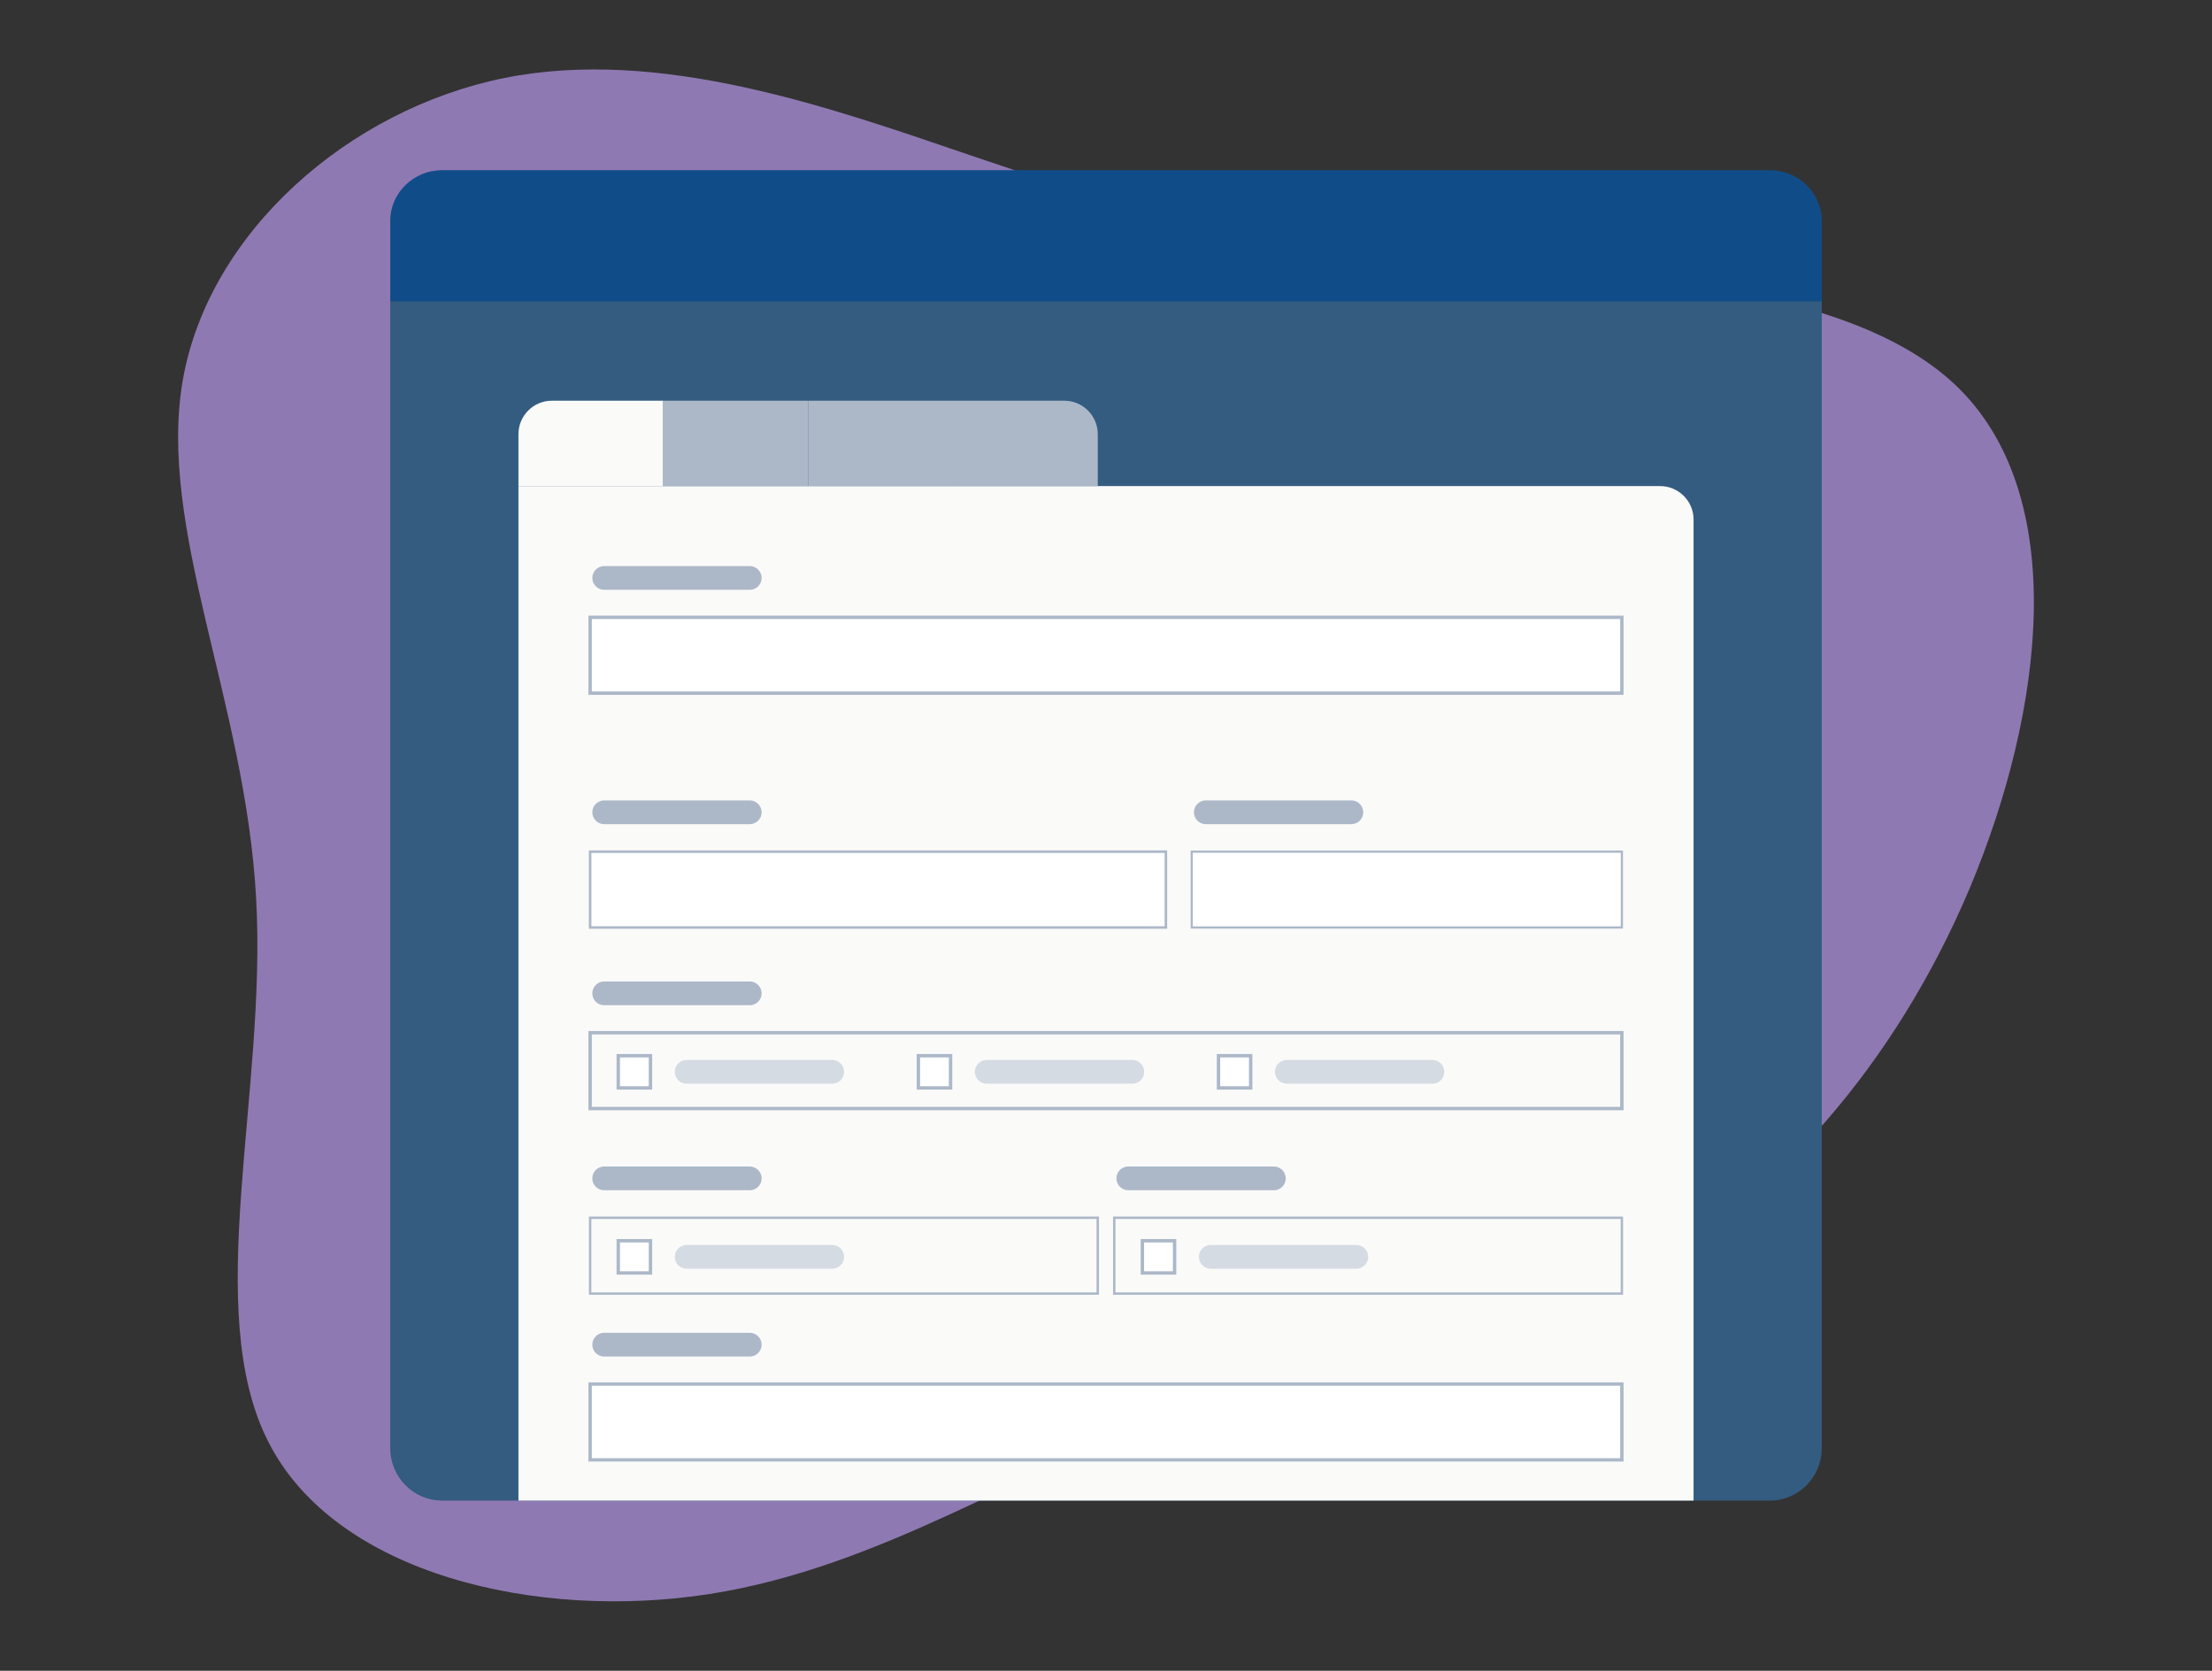 <svg xmlns="http://www.w3.org/2000/svg" id="Layer_1" width="490.0" height="370.0" viewBox="0.0 0.0 490.0 370.0">
  <rect x="0.0" y="0.0" width="490.0" height="370.0" fill="#333333" stroke="none"/>
  <path d="M309.898,56.495c40.561,4.012,97.614,4.546,123.199,28.705,25.585,24.158,19.79,71.941,3.298,111.343-16.581,39.313-43.77,70.158-75.061,86.382-31.29,16.225-66.592,17.918-100.289,29.953-33.697,11.946-65.611,34.143-103.855,40.116-38.243,5.973-82.816-4.368-97.704-33.608-14.976-29.24-.267-77.468-2.764-120.703-2.407-43.325-21.93-81.747-16.225-114.552,5.794-32.806,36.817-59.906,71.227-66.859,34.321-6.864,71.851,6.418,102.696,16.938,30.844,10.519,55.003,18.186,95.475,22.286" fill="#8f79b2" />
  <g>
    <g>
      <path d="M403.553,65.698v255.026c0,6.401-5.156,11.591-11.52,11.591H97.967c-6.359,0-11.52-5.183-11.52-11.591V65.698h317.106Z" fill="#335c80" />
      <path d="M86.447,66.729v-17.813c0-6.203,5.161-11.232,11.519-11.232h294.068c6.364,0,11.519,5.029,11.519,11.232v17.813H86.447Z" fill="#104d88" />
    </g>
    <path d="M114.844,107.644h252.899c4.092,0,7.414,3.322,7.414,7.414v217.258H114.844V107.644h0Z" fill="#fafaf9" />
    <path d="M122.257,88.737h24.669v18.907h-32.083v-11.493c0-4.092,3.322-7.414,7.414-7.414Z" fill="#fafaf9" />
    <rect x="146.926" y="88.737" width="32.083" height="18.907" fill="#acb8c8" />
    <rect x="179.009" y="88.737" width="32.083" height="18.907" fill="#acb8c8" />
    <path d="M211.092,88.737h24.669c4.092,0,7.414,3.322,7.414,7.414v11.493h-32.083v-18.907h0Z" fill="#acb8c8" />
    <rect x="130.724" y="136.706" width="228.552" height="16.795" fill="#fff" stroke="#acb8c8" stroke-miterlimit="10" stroke-width=".75" />
    <line x1="133.838" y1="127.987" x2="166.081" y2="127.987" fill="none" stroke="#acb8c8" stroke-linecap="round" stroke-miterlimit="10" stroke-width="5.253" />
    <rect x="130.724" y="306.498" width="228.552" height="16.795" fill="#fff" stroke="#acb8c8" stroke-miterlimit="10" stroke-width=".75" />
    <line x1="133.838" y1="297.78" x2="166.081" y2="297.78" fill="none" stroke="#acb8c8" stroke-linecap="round" stroke-miterlimit="10" stroke-width="5.253" />
    <rect x="130.724" y="188.602" width="127.545" height="16.795" fill="#fff" stroke="#acb8c8" stroke-miterlimit="10" stroke-width=".561" />
    <rect x="136.958" y="233.793" width="7.132" height="7.132" fill="#fff" stroke="#acb8c8" stroke-miterlimit="10" stroke-width=".75" />
    <line x1="133.838" y1="179.884" x2="166.081" y2="179.884" fill="none" stroke="#acb8c8" stroke-linecap="round" stroke-miterlimit="10" stroke-width="5.253" />
    <rect x="130.724" y="228.698" width="228.552" height="16.795" fill="none" stroke="#acb8c8" stroke-miterlimit="10" stroke-width=".75" />
    <line x1="133.838" y1="219.98" x2="166.081" y2="219.98" fill="none" stroke="#acb8c8" stroke-linecap="round" stroke-miterlimit="10" stroke-width="5.253" />
    <line x1="152.105" y1="237.359" x2="184.349" y2="237.359" fill="none" stroke="#d5dbe3" stroke-linecap="round" stroke-miterlimit="10" stroke-width="5.253" />
    <rect x="203.438" y="233.793" width="7.132" height="7.132" fill="#fff" stroke="#acb8c8" stroke-miterlimit="10" stroke-width=".75" />
    <line x1="218.585" y1="237.359" x2="250.829" y2="237.359" fill="none" stroke="#d5dbe3" stroke-linecap="round" stroke-miterlimit="10" stroke-width="5.253" />
    <rect x="269.917" y="233.793" width="7.132" height="7.132" fill="#fff" stroke="#acb8c8" stroke-miterlimit="10" stroke-width=".75" />
    <line x1="285.064" y1="237.359" x2="317.308" y2="237.359" fill="none" stroke="#d5dbe3" stroke-linecap="round" stroke-miterlimit="10" stroke-width="5.253" />
    <rect x="136.958" y="274.768" width="7.132" height="7.132" fill="#fff" stroke="#acb8c8" stroke-miterlimit="10" stroke-width=".75" />
    <rect x="130.724" y="269.673" width="112.451" height="16.795" fill="none" stroke="#acb8c8" stroke-miterlimit="10" stroke-width=".526" />
    <line x1="133.838" y1="260.955" x2="166.081" y2="260.955" fill="none" stroke="#acb8c8" stroke-linecap="round" stroke-miterlimit="10" stroke-width="5.253" />
    <line x1="152.105" y1="278.334" x2="184.349" y2="278.334" fill="none" stroke="#d5dbe3" stroke-linecap="round" stroke-miterlimit="10" stroke-width="5.253" />
    <rect x="253.06" y="274.768" width="7.132" height="7.132" fill="#fff" stroke="#acb8c8" stroke-miterlimit="10" stroke-width=".75" />
    <rect x="246.825" y="269.673" width="112.451" height="16.795" fill="none" stroke="#acb8c8" stroke-miterlimit="10" stroke-width=".526" />
    <line x1="249.939" y1="260.955" x2="282.183" y2="260.955" fill="none" stroke="#acb8c8" stroke-linecap="round" stroke-miterlimit="10" stroke-width="5.253" />
    <line x1="268.207" y1="278.334" x2="300.451" y2="278.334" fill="none" stroke="#d5dbe3" stroke-linecap="round" stroke-miterlimit="10" stroke-width="5.253" />
    <rect x="263.994" y="188.602" width="95.282" height="16.795" fill="#fff" stroke="#acb8c8" stroke-miterlimit="10" stroke-width=".485" />
    <line x1="267.108" y1="179.884" x2="299.352" y2="179.884" fill="none" stroke="#acb8c8" stroke-linecap="round" stroke-miterlimit="10" stroke-width="5.253" />
  </g>
</svg>